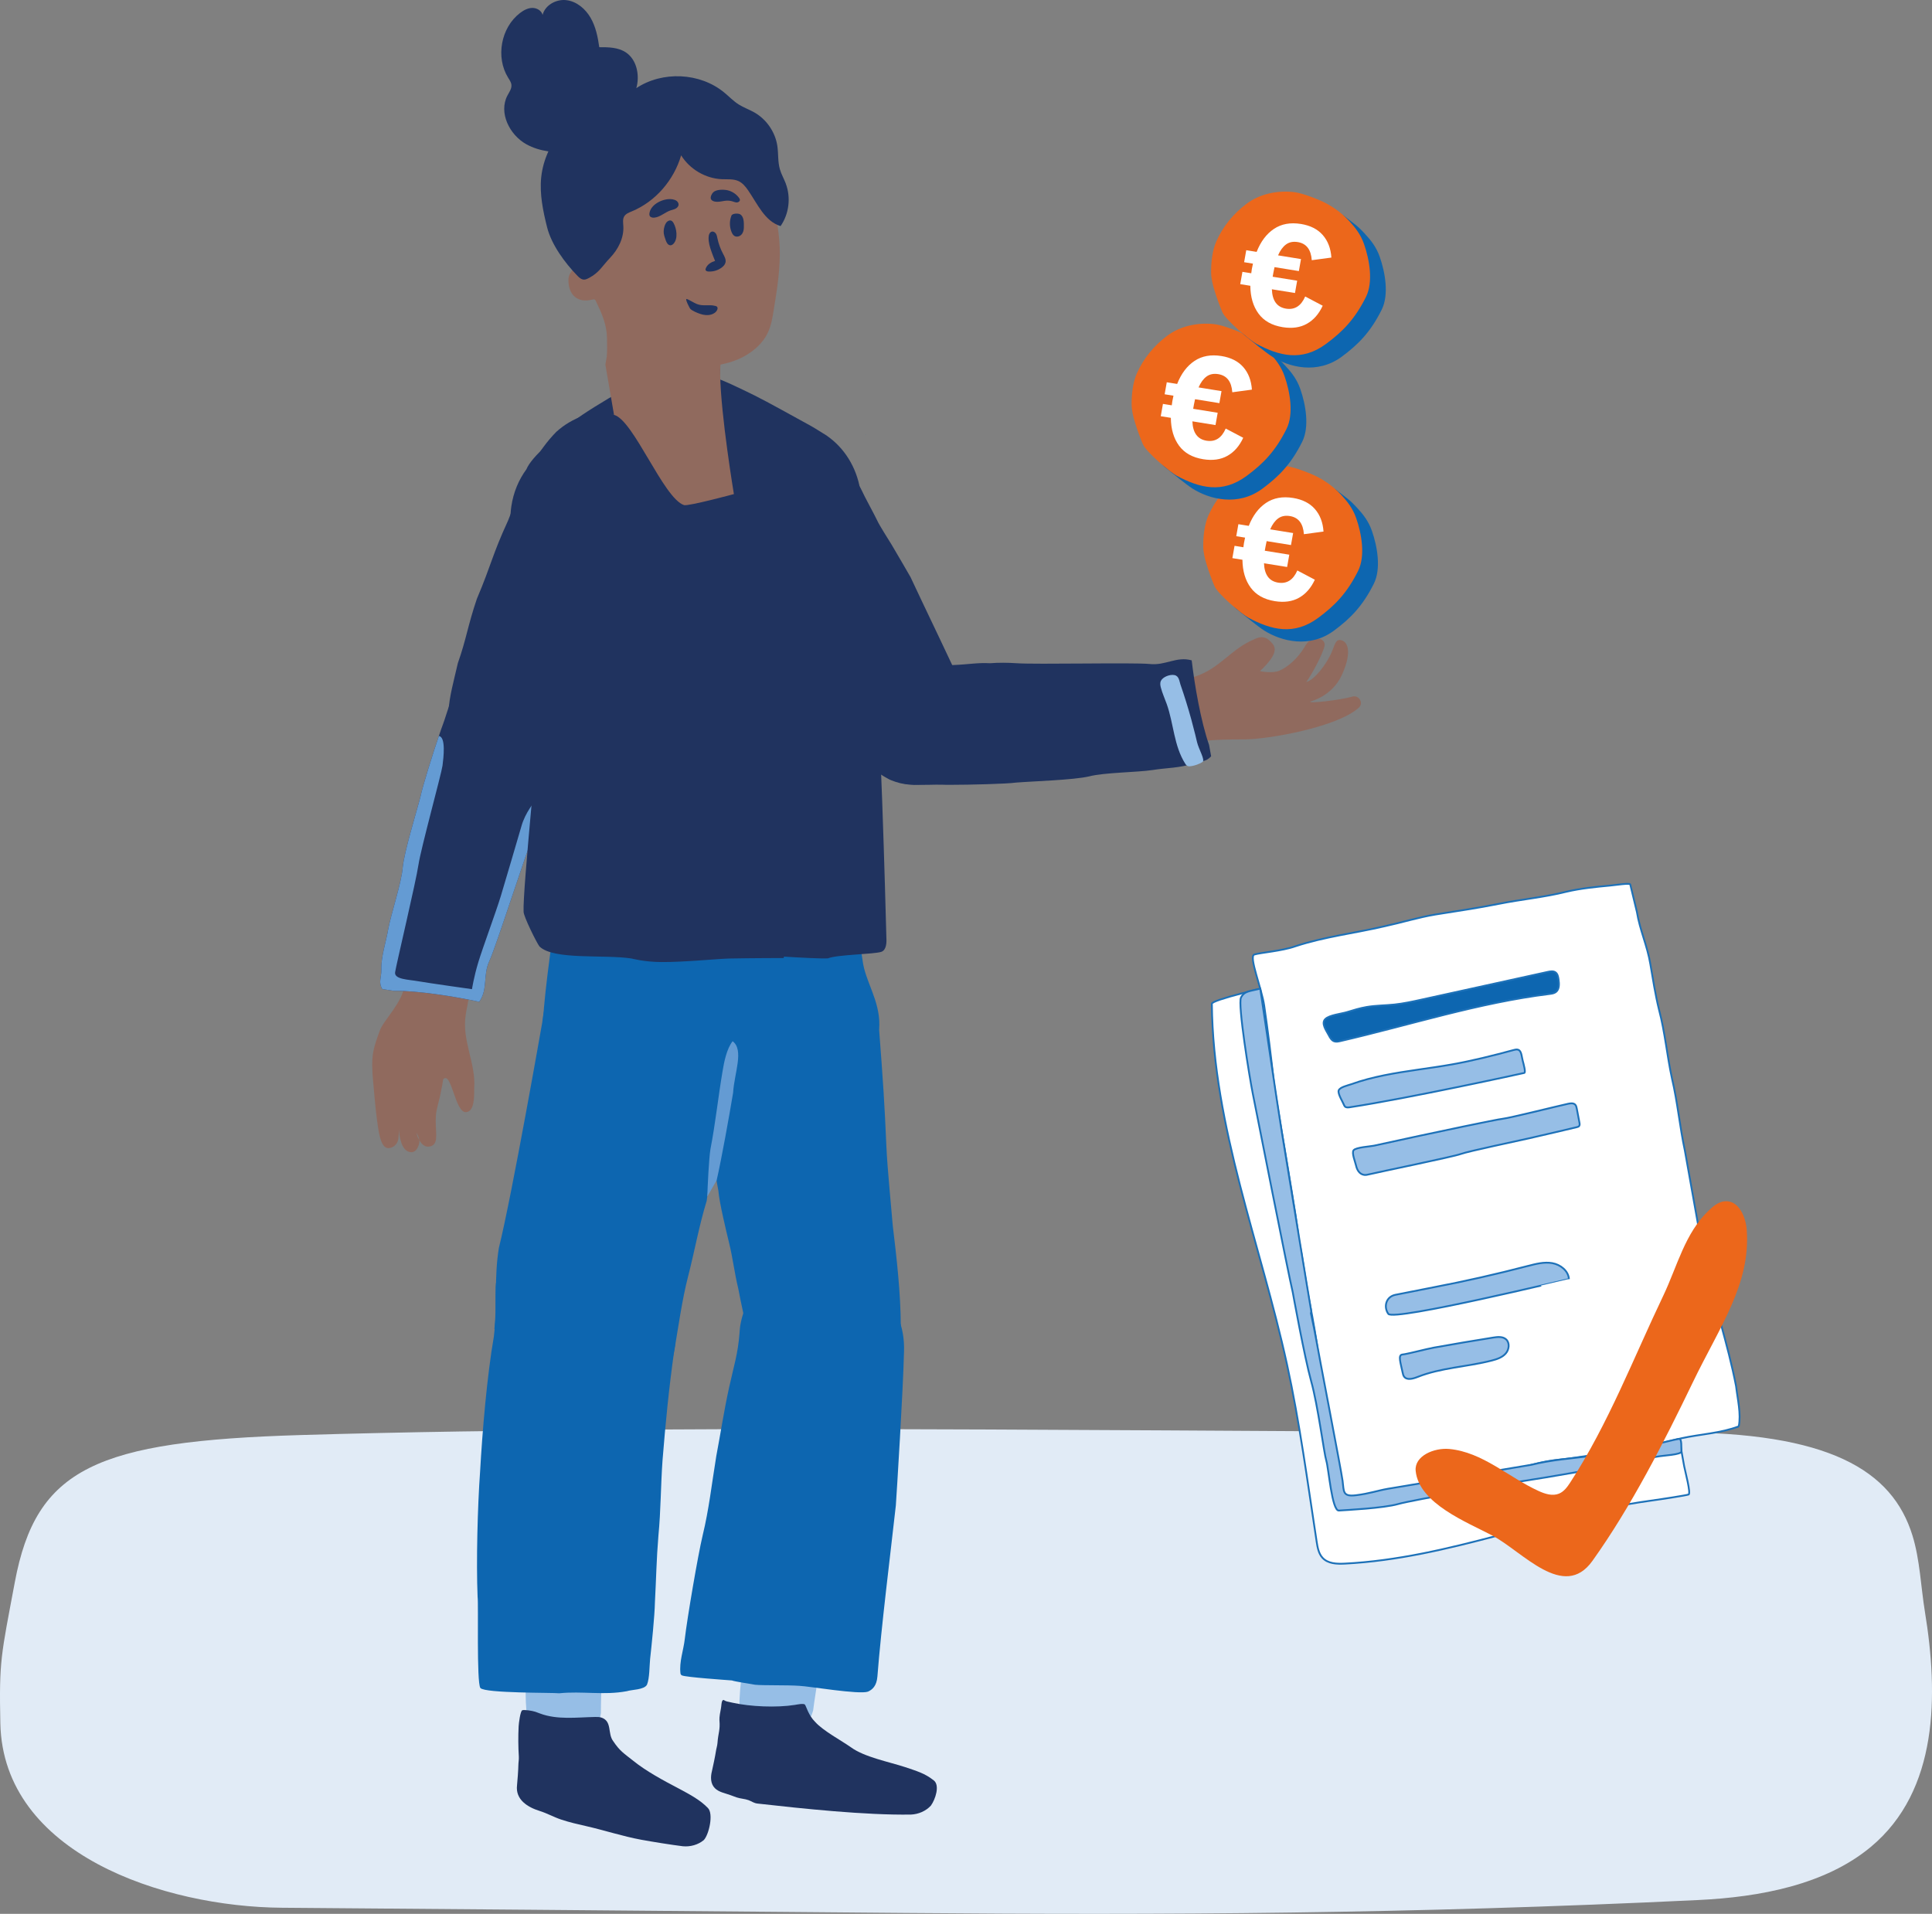 <?xml version="1.0" encoding="UTF-8"?>
<svg id="Ebene_1" data-name="Ebene 1" xmlns="http://www.w3.org/2000/svg" viewBox="0 0 1070.01 1060.07">
  <rect x="0" y="0" width="1070.01" height="1060.07" fill="#808080" stroke="none"/>
  <defs>
    <style>
      .cls-1, .cls-2 {
        fill: #0d66b0;
      }

      .cls-3 {
        fill: #20335f;
      }

      .cls-4, .cls-5 {
        fill: #fff;
      }

      .cls-6 {
        fill: #e1ebf6;
      }

      .cls-7 {
        fill: #ec671b;
      }

      .cls-8 {
        fill: none;
      }

      .cls-5, .cls-2, .cls-9 {
        stroke: #1d71b8;
        stroke-miterlimit: 10;
      }

      .cls-10 {
        fill: #906a5e;
      }

      .cls-9, .cls-11 {
        fill: #96bee6;
      }

      .cls-12 {
        fill: #649bd3;
      }
    </style>
  </defs>
  <path class="cls-6" d="M940.56,1052.43c34.26-1.64,70.37-8.45,95.57-29.43,37.58-31.29,37.43-84.5,29.95-130.27-2.23-13.66-2.75-28.83-6.9-42.23-11.18-36.15-46.2-57.33-132.77-57.13-224.67.5-534.97-5.19-759.49,1.49-113.74,3.38-146.9,18.24-158.73,81.59C.6,917.03-.55,919.52.19,954.58c1.52,72.21,90.47,101.66,155.99,102.12,65.52.46,189,1.56,346.24,2.9,143.22,1.22,277.71.53,438.13-7.17Z"/>
  <path class="cls-10" d="M736.91,362.62c-2.52,5.2-8.37,13.58-13.44,15.19,3.04-4.19,9.28-15.75,10.13-20.11.84-4.36-7.02-6.48-10.7,0-4.21,7.42-10.32,12.12-14.33,13.79-4.01,1.67-10.74.27-10.74.27,5.09-4.96,10.46-10.81,7.11-15-3.35-4.19-6.21-4.73-10.6-2.54-12.69,5.35-18.76,16.13-32.64,20.6-2.34.8-11.14,1.51-13.48,2.31,0,0,0,0,0,0-6.58,1.25-12.34,6.08-14.29,13.33-1.94,7.25.99,15.23,7.14,19.55,4.81,3.37,10.3,3.98,15.23,2.66,4.25-.9,9.22-2.59,13.7-2.57,8.41-.66,19.46-.56,19.46-.56,13.3-.05,51.36-6.85,63.1-17.56,2.81-2.56.09-7.18-3.57-6.12-6.5,1.88-25.02,4.06-23.16,2.67,0,0,11.92-2.8,17.33-14.63,5.4-11.83,3.6-17.63.45-19-4.15-1.8-4.18,2.52-6.7,7.72Z"/>
  <path class="cls-3" d="M669.64,412.69l1.13,6.2c-3.01,3.43-5.71,2.43-9.88,3.93-7.05,2.64-15.22,2.47-22.54,3.7-8.58,1.3-26.69,1.34-35.09,3.51-8.69,2.05-31.91,2.73-40.6,3.45-4.92.73-25.88,1.23-35.98,1.23-1.98.04-3.53-.01-4.45-.05-4.73-.16-10.44.28-15.95-.02-2.83-.17-5.61-.55-8.2-1.25-.07-.06-.23-.09-.29-.12-.43-.1-.83-.26-1.19-.34-.21-.05-.34-.14-.5-.17-.65-.2-1.29-.45-1.94-.64-1.9-.76-3.76-1.67-5.52-2.78-.19-.11-.38-.22-.55-.39-15.08-9.77-19.61-29.91-10.06-45.28,5.32-8.47,13.82-13.72,23.05-15.06,2.08-.37,4.18-.46,6.3-.41.11.05.17.07.31.06.33,0,.7.08,1.07.06,2.59-.06,14.87-.18,18.83.07,9.21-.38,13.76-1.42,20.74-1.03,4.74-.37,9.66-.33,14.66,0,10.66.77,64.29-.47,73.67.42,8.86,1.01,14.89-4.39,23.34-2.01,1.62,13.77,5.05,33.73,9.64,46.89Z"/>
  <path class="cls-10" d="M262.64,602.67c0,4.9.13,12.77-4.37,13.34-6.26.87-8.18-23.1-12.82-18.2-.31,2.23-.66,4.29-1.14,6.17v.17c-1.01,5.77-2.58,9.62-2.89,13.74-.61,8.09,1.84,15-2.32,16.8-3.37,1.44-5.6-.83-6.91-3.24-.22-1.92-1.31-3.54-1.58-3.89.09.39.57,2.19,1.58,3.89.13.61.13,1.27-.04,1.92-.74,2.89-2.27,5.47-5.42,4.68-4.37-1.05-5.51-8.14-5.82-12.47,0,1.75-.09,3.81-.31,5.38-.52,3.24-3.32,5.07-5.69,4.99-4.55-.17-5.42-11.15-6.12-15.66-.66-4.07-2.01-19.86-2.27-22.79-.04-.31-.04-.48-.04-.48-.13-1.27-.22-2.49-.22-3.63-.53-9.41.74-13.25,3.98-22.27,1.97-5.91,12.82-15.75,14-26.03l.04-.04c1.53-8.49,8.97-14.92,17.89-14.92,10.06,0,18.24,8.18,18.24,18.24,0,2.19-.39,4.33-1.14,6.26-.35,2.45-.96,4.86-1.31,7.31-2.32,14.39,5.69,26.99,4.68,40.73Z"/>
  <g>
    <path class="cls-3" d="M461.34,250.62c1.44,1.21,2.76,2.49,4,3.81.41.46.83.92,1.2,1.35,2.03,2.21,3.73,4.27,4.19,5.35.77,1.73,5.18,7.37,6.47,10.39,1.32,3.05,7.79,14.81,8.72,16.97.93,2.15,6.16,10.42,7.93,13.28,1.74,2.83,10.42,17.87,10.42,17.87,4.95,10.78,27.48,57.37,31.23,66.45.11.21.23.48.31.72.04.09.07.12.14.17l.03.03c5.65,11.37,4.41,25.51-4.28,35.87-9.56,11.39-25.13,14.72-38.16,9.28-.55-.23-1.1-.46-1.59-.76-2.71-1.47-5.14-3.06-7.38-4.88-6.59-5.07-11.95-11.62-19.19-19.53-8.2-11.33-13.82-16.06-23.36-28.86-11.23-17.65-15.07-20.56-25.86-38.74-7.95-11.69-16.47-23.86-21.89-37.55-.21-.57-.41-1.14-.58-1.69-1.2-3.4-2.17-7.01-2.89-10.65,0-.06-.01-.12-.02-.18-1.51-11.6,1.64-23.74,9.74-33.4,15.32-18.27,42.53-20.62,60.8-5.3Z"/>
    <path class="cls-7" d="M433.94,280.45c.13.01.26.04.38.07.04.01.08.02.12.03,1.4.4,2.35,1.77,2.18,3.26-.19,1.67-1.69,2.88-3.37,2.7-.51-.06-.97-.24-1.37-.5-.22-.15-.42-.32-.59-.51,0,0,0,0,0-.01-.54-.62-.83-1.46-.73-2.35.19-1.67,1.69-2.88,3.37-2.69Z"/>
  </g>
  <path class="cls-1" d="M486.99,567.92c-.07,4.53-2.84,8.53-7.32,9.19-1.86.27-4.42.57-8.37.88-5.13.41-11.35-.71-17.99-.21-5.48.41-14.36-1.72-20.53-1.27-10.6.76-19.23.32-30.69,1.06-5.3.34-15.5-.31-20.74,0-8.22.49-17.56.69-25.19,1.06-10.17.49-17.02-.37-24.98-.21-12.09.25-19.37-.78-22.44-1.69-3.8-1.13-8.36-5.57-8.04-11.01,2.22-37.81,18.53-128.75,18.8-132.51,5.63,0,16.36,4.52,29.99,4.85,19.08.17,28.28,1.69,52.12.71,7.32-1,22.7-.54,29.99-1.94,10-.65,14.65-6.11,25.55-7.08,1.41,5.81,13.7,64.37,14.75,74.52,1.05,5.6,4.24,16.23,5.84,27.76,1.38,11.46,9.49,21.85,9.27,35.89Z"/>
  <g>
    <path class="cls-1" d="M490.95,635.6c.43,10.72,2.86,35.32,3.5,43.34,2.1,17.34,4.39,37.43,4.43,55.34,0,.66.06,1.31.07,1.97.02.79.08,1.57.15,2.36.56,22.16-16.33,41.17-38.7,42.98-21.41,1.73-40.36-12.84-44.61-33.3-.05-.13-.06-.26-.08-.43-.15-.73-.25-1.51-.41-2.34-.01-.17-.08-.39-.09-.56-1.27-7.58-5.07-24.17-6.35-31.26-2.1-8.61-2.97-16.7-5.07-25.26-1.58-6.54-5.4-22.25-5.93-28.88,0,0-3.51-19.47-4.47-23.82-1.01-4.39-5.27-22.87-6.57-27.94-1.55-6.03-3.76-21.66-3.76-21.66h.04c-1.15-3.9-1.83-8.02-2.04-12.26-1.44-29.2,21.04-54.02,50.2-55.45,29.07-1.43,53.87,20.92,55.47,49.94l.03.35c2.43,31.71,3.12,42.41,4.18,66.9Z"/>
    <circle class="cls-8" cx="433.79" cy="571.27" r="3.1"/>
  </g>
  <g>
    <g>
      <path class="cls-11" d="M453.05,928.39c-.6,4.86-1.36,9.66-2.09,14.46l-.04.3c-.17,1.35-.38,2.73-.55,4.08-.1.47-.25.98-.45,1.49-2.91,9.34-12.18,15.52-22.25,14.28-9.86-1.21-17.21-9.17-18.07-18.66-.05-.31-.06-.62-.06-.93-.04-.05-.03-.09.02-.13-.03-.84,0-1.72.06-2.64-.01-.27.02-.48.05-.74.24-5.21.86-10.91,2.08-16.58.66-.36,1.31-.63,1.96-.9,1.77-.75,3.7-1.04,5.55-.68,1.94.37,4.03.54,6.14.58,3.33.14,6.78.04,10.12.14,0,0,0-.04.04,0,6.91.1,13.37.98,17.47,5.94Z"/>
      <path class="cls-1" d="M485.92,928.73c-.41,5.1-2.78,7.2-5.22,8.27-4.89,1.75-32.61-3-37.9-3.21-7.02-.51-20.11-.13-24.64-.61-1.41-.28-11.48-1.8-12.8-2.38-3.24-.26-25.6-1.77-27.71-2.8-.45-.22-.74-.67-.79-1.17-.73-6.48,1.68-12.65,2.41-19.07,1.3-11.26,7.27-46.37,9.88-57.27,3.53-14.59,4.95-27.95,7.55-43.93,2.42-12.72,4.25-25.06,7.11-38.06,2.82-12.66,4.81-18.49,5.73-29.61-.02-.14,0-.27.03-.44.04-.75.13-1.53.19-2.36.03-.17.02-.4.05-.57.04-.34.08-.66.13-.98,2.88-18.24,16.77-32.94,35.07-35.4,30.17-4.06,55.42,19.26,55.69,46.97-.04.79-.03,1.57-.02,2.36-.49,21.66-4.06,78.77-4.53,85.41-2.94,26.44-8.14,67.81-10.22,94.85Z"/>
    </g>
    <circle class="cls-8" cx="451.44" cy="740.55" r="3.1"/>
  </g>
  <g>
    <g>
      <path class="cls-1" d="M405.69,576.73h.13s-5.47,32.33-10.41,60.76c-1.79,10.59-4.02,27.65-4.02,27.65-4.2,13.65-6.78,28.3-10.37,42.13-3.24,12.64-5.38,28.04-7.39,39.81-.22,1.49-.57,3.02-.96,4.51-4.81,17.93-21.17,31.15-40.68,31.15-23.23,0-42.08-18.85-42.08-42.08,0-1.44-16.21-3.26-16.08-4.66,1.49-14.22-.14-28.64,2.45-44.75,7.27-29.11,24.06-125.09,24.06-125.09,2.64-27.07,25.26-48.07,52.77-48.07,29.22,0,52.89,23.71,52.89,52.93,0,1.92-.09,3.85-.31,5.73Z"/>
      <circle class="cls-1" cx="353.12" cy="571.02" r="3.1"/>
    </g>
    <path class="cls-12" d="M391.73,662.78c.14-5.24.88-20.95,1.72-26.17,2.84-14.62,4.24-28.63,6.73-43.25.84-5.22,2.32-12.51,5.57-16.62,6.47,4.82.9,17.73.27,28.52-2.08,12.54-6.33,36.3-9.1,48.47l-5.19,9.05Z"/>
  </g>
  <g>
    <g>
      <path class="cls-11" d="M333.08,929.89c.02,4.9-.13,9.76-.25,14.61v.31c0,1.36-.03,2.76-.03,4.11-.04.48-.13,1.01-.26,1.53-1.71,9.63-10.12,16.93-20.27,16.97-9.93.04-18.23-6.92-20.28-16.23-.09-.31-.13-.61-.18-.92-.04-.04-.04-.09,0-.13-.13-.83-.23-1.7-.27-2.62-.04-.26-.05-.48-.05-.74-.42-5.2-.53-10.93-.03-16.71.61-.44,1.22-.79,1.83-1.14,1.66-.97,3.54-1.5,5.42-1.38,1.97.12,4.07.03,6.17-.2,3.32-.28,6.73-.81,10.06-1.14,0,0,0-.04.04,0,6.87-.77,13.38-.71,18.08,3.69Z"/>
      <path class="cls-1" d="M373.96,737.37c.17,2.18.16,4.33.02,6.45-.1,1.5-.33,3.05-.61,4.57-2.91,20.67-4.74,39.42-6.44,60.52-1.01,14.12-.91,27.5-2.27,41.65-1.09,13.03-1.22,23.56-1.94,36.95-.13,7.38-1.83,23.95-2.66,31.35-.4,3.89-.25,10.63-1.72,14.26-1.53,2.93-8.44,2.72-11.17,3.63-12.8,2.4-24.89-.17-37.43,1.16-3.54-.43-41.17.06-43.69-2.93-2.18-3.08-.97-46.73-1.54-50.51-.8-19.58-.01-49.95,1.39-69.46,1.23-22.02,3.81-52.88,7.62-74.73,1.62-14.07.7-14.65.99-27.31.49-21.36,32.45-12.63,54.17-14.32,23.2-1.81,43.46,15.53,45.27,38.73Z"/>
    </g>
    <circle class="cls-8" cx="332.04" cy="740.79" r="3.1"/>
  </g>
  <path class="cls-1" d="M479.8,240.9c-.18-.13-.35-.22-.57-.39.31.18.48.26.52.31t.04.09Z"/>
  <path class="cls-3" d="M380.08,275.29c-.18,1.87-.48,3.69-.87,5.45-.15.6-.29,1.2-.43,1.76-.67,2.92-1.4,5.49-2.02,6.49-.99,1.62-3.13,8.45-4.89,11.22-1.76,2.82-7.78,14.81-9.03,16.8-1.24,1.99-5.09,10.98-6.44,14.06-1.34,3.04-8.82,18.71-8.82,18.71-6.07,10.19-31.67,55.17-37.03,63.4-.11.21-.26.46-.41.66-.05.08-.06.13-.06.21,0,0-6.25,17.83-32.11,16.96-14.86-.5-26.24-12.47-29.14-26.28-.12-.58-.24-1.17-.27-1.74-.32-3.06-.4-5.97-.17-8.85.44-8.31,2.8-16.43,5.2-26.88,4.68-13.18,5.39-20.49,10.53-35.6,8.17-19.26,8.39-24.07,17.25-43.27,5.12-13.18,10.32-27.1,18.52-39.32.35-.49.71-.99,1.06-1.44,2.12-2.92,4.55-5.76,7.13-8.42.05-.04.1-.08.14-.12,8.7-7.83,20.49-12.11,33.03-10.91,23.73,2.26,41.1,23.34,38.84,47.08Z"/>
  <path class="cls-8" d="M289.7,287.11c-.01.13-.03.26-.06.39,0,.04-.02.09-.03.12-.36,1.41-1.7,2.4-3.2,2.28-1.68-.14-2.93-1.61-2.79-3.29.04-.51.21-.98.46-1.38.14-.22.31-.42.5-.6,0,0,0,0,.01,0,.61-.56,1.44-.87,2.32-.8,1.68.14,2.92,1.61,2.79,3.29Z"/>
  <g>
    <g>
      <path class="cls-3" d="M265.42,554.89c-13.56-2.92-33.54-6.18-47.49-6.09l-6.21-.96c-2.28-3.94-.43-6.17-.53-10.61-.2-7.51,2.59-15.19,3.81-22.52,1.58-8.54,7.38-25.69,8.05-34.32.87-8.89,7.79-31.09,9.93-39.55.89-4.66,6.68-23.22,10.08-33.17.15-.44.3-.88.43-1.26.59-1.86,1.15-3.34,1.47-4.19,1.69-4.41,3.14-9.95,5.18-15.07,1.12-2.62,2.33-5.14,3.85-7.33.11-.07.18-.21.2-.27.25-.35.51-.7.72-1.02.11-.16.26-.25.33-.39.38-.57.84-1.09,1.23-1.62,1.32-1.57,2.8-3.03,4.42-4.33.17-.15.33-.29.52-.4,14.14-11.11,34.66-8.83,46.1,5.18,6.27,7.79,8.51,17.51,6.8,26.69-.36,2.08-.97,4.1-1.69,6.08-.05.08-.11.16-.14.28-.12.32-.29.63-.39.98-.79,2.48-4.67,14.12-6.19,17.78-.86,2.97-1.51,5.42-2.04,7.65l-.04.02c-1.1,4.48-1.91,7.98-3.66,12.28-1.21,4.64-2.83,9.27-4.76,13.87-4.17,9.84-20.42,60.98-24.31,69.54-3.82,8.07-.69,15.51-5.66,22.73Z"/>
      <circle class="cls-8" cx="281.74" cy="397.69" r="3.77"/>
      <circle class="cls-8" cx="552.1" cy="386.46" r="3.77"/>
    </g>
    <path class="cls-12" d="M265.42,554.89c-13.56-2.92-33.54-6.18-47.49-6.09l-6.21-.96c-2.28-3.94-.43-6.17-.53-10.61-.2-7.51,2.59-15.19,3.81-22.52,1.58-8.54,7.38-25.69,8.05-34.32.87-8.89,7.79-31.09,9.93-39.55.89-4.66,6.68-23.22,10.08-33.17,4.01.56,2.57,12.05,2.02,16.42-.59,4.48-11.94,45.76-13.31,54.84-1.31,9.1-12.35,55.55-12.94,59.58-.6,4.03,7.44,4.04,12.91,5.02,5.47.98,29.66,4.37,29.66,4.37,0,0,1.02-6.71,3.54-15.03,2.53-8.29,9.71-27.6,12.41-36.48,2.67-8.92,9.37-31.6,11.49-38.94,2.08-7.32,7.14-13.43,9-15.72,1.39-1.71,4.17-4.23,5.99-5.28-1.1,4.48-1.91,7.98-3.66,12.28-1.21,4.64-2.83,9.27-4.76,13.87-4.17,9.84-20.42,60.98-24.31,69.54-3.82,8.07-.69,15.51-5.66,22.73Z"/>
  </g>
  <path class="cls-3" d="M398.79,201.8c.19,1.88.14,3.78-.14,5.65-.09.6-.22,1.22-.61,1.68-.65.76-1.77.83-2.77.8-4.15-.11-8.24-.94-12.31-1.76-1.22-.25-2.44-.5-3.59-.97-1.45-.61-2.75-1.58-3.74-2.81-.97-1.2-1.64-3.51.36-3.74,2.28-.25,5.14.59,7.46.77,5.1.4,10.23.52,15.35.37Z"/>
  <path class="cls-6" d="M396.95,281.13c-.27.71-.42,1.49-.33,2.25.1.79.47,1.52.94,2.17,1.13,1.55,2.98,2.65,4.9,2.57,2.47-.1,4.66-2.36,4.65-4.84,0-.85-.23-1.69-.54-2.48-.28-.74-.64-1.47-1.18-2.05-2.59-2.84-7.24-.77-8.44,2.39Z"/>
  <path class="cls-6" d="M401.34,310.15c-.81,2.27.1,5.01,2.05,6.41.46.33.97.59,1.52.73,1.87.47,3.89-.69,4.8-2.38.91-1.69.85-3.78.27-5.61-.12-.38-.27-.77-.5-1.1-2.2-3.16-7.04-1.09-8.13,1.95Z"/>
  <path class="cls-8" d="M380.6,272.13c0,24.36-19.74,44-44.1,44.1-24.38.1-44.11-19.72-44.1-44.1,0-24.36,19.74-44.1,44.1-44.1s44.1,19.74,44.1,44.1Z"/>
  <path class="cls-3" d="M402.99,942.53c.87.17,1.74.39,2.57.57,10.02,2.25,24.52,2.85,34.66,1.25,1.23-.19,4.88-1.01,5.59-.14.72.87,1.89,5.83,5.61,9.51,4.38,4.95,14.56,10.35,19.85,14.1,7.47,5.45,21.02,8.04,29.9,10.95,6.26,2.13,10.93,3.38,15.92,7.34,3.65,2.73.89,10.7-1.53,14.02-2.76,3.01-6.86,4.78-11.02,4.96-25.06.41-60.11-3.29-85.03-6.1-2.04-.23-3.17-1.24-4.93-1.88-2.04-.75-4.46-.82-6.57-1.52-1.21-.4-2.4-.86-3.59-1.31-2.8-1.04-6.26-1.57-8.47-3.78-2.51-2.51-2.48-6.26-1.65-9.49.45-1.75,1.94-9.07,2.18-10.85.21-1.59.77-3.07.89-4.73.39-5.61,1.57-7.03,1.08-12.63-.14-1.57.53-4.99.84-6.54.31-1.55.19-3.4.85-4.3.66-.89.82.17,2.83.57Z"/>
  <path class="cls-3" d="M296.6,948.19c.84.29,1.67.62,2.47.92,9.62,3.6,20.26,2.12,30.53,1.92,1.25-.02,2.52-.02,3.69.41,5.82,2.15,3.13,8.8,6.31,12.96,3.66,5.5,5.9,6.77,10.99,10.8,7.17,5.83,16.84,11.03,25.12,15.36,5.82,3.13,11.96,6.29,16.35,10.89,3.24,3.21.57,14.84-2.29,17.79-3.15,2.6-7.45,3.8-11.59,3.4-5.86-.71-17.23-2.53-23.04-3.61-10.27-1.9-20.11-5.17-30.37-7.51-4.68-1.06-9.38-2.13-13.94-3.65-4.1-1.36-7.9-3.53-11.94-4.78-6.63-2.06-13.49-6.25-12.54-14.2.22-1.79.74-9.25.74-11.04,0-1.6.36-3.15.26-4.8-.35-5.61-.39-11.25-.11-16.87.08-1.58.93-8.46,2-8.86,1.07-.4,5.41.2,7.35.86Z"/>
  <path class="cls-11" d="M661.94,406.79c-.68-2.75-1.39-5.49-2.14-8.22-1.79-6.51-3.79-12.98-6.01-19.37-.66-1.9-.75-4.73-3.32-5.27-2.55-.53-6.47,1.04-7.5,3.17-.59,1.21-.37,2.52-.05,3.74.81,3.14,2.2,6.12,3.28,9.18,3.86,10.91,3.91,23.05,10.23,32.99.35.55.77,1.13,1.47,1.35.58.18,1.25.09,1.88,0,1.84-.26,4.55-1.19,6.2-2.28,1.65-1.1-2.08-6.98-3.03-11.07-.33-1.41-.66-2.82-1.01-4.22Z"/>
  <path class="cls-3" d="M483.9,360.13c-.04-.32-6.72-70.64-6.81-81.25,0-.59-.04-1.23-.04-1.87-.13-1.87-.29-3.78-.63-5.7-2.1-12.67-8.87-23.15-18.07-29.66-.17-.14-.34-.23-.55-.41-.08-.05-.21-.09-.29-.18-.5-.32-1.22-.77-2.06-1.28-2.44-1.55-5.84-3.64-8.11-4.83-6.81-3.69-22.1-12.3-29.41-15.9-7.78-3.79-16.66-8.28-24.66-10.85l-.15-.11c-10.44-4.67-22.11-4.58-32.5.22-5.38,2.49-11.05,5.23-15.29,7.61-11.07,6.16-22.67,13.45-27.82,17.41-5.14,3.96-9.57,8.76-15.49,14.05-4.9,4.37-9.06,9.1-10.48,12.56-4.28,5.82-7.21,12.82-8.34,20.5-.08.59-.16,1.23-.24,1.86-.2,1.86-.32,3.77-.32,5.72.03,14.63,2.7,27.61,9.48,35.77,4.69,5.64,6.08,73.89,6.16,74.7.54,4.18-8.85,94.17-8.3,106.48-.08,2.57,7.39,17.53,8.79,19.26,7.81,7.69,35.91,4.34,51.04,6.69,0,0,6.76,1.87,16.27,1.96,12.54.12,31.42-1.82,37.95-1.96,11.49-.23,30.07-.27,30.07-.27l.02-.77c9.22.56,21.32,1.19,24.4.95,5.38-2.14,25.4-2.21,29.61-3.62,2.86-1,2.82-5.37,2.82-6.37-.55-19.73-3.39-132.09-7.04-160.71Z"/>
  <g>
    <path class="cls-10" d="M431.79,136.5c-.64-15.34-5.28-30.28-9.91-45.04-2.68-8.56-5.45-17.28-10.94-24.64-7.71-10.33-20.36-17.1-33.73-19.92-12.24-2.58-21.35,14.3-30.58,19.69-13.74,8.03-23.34,20.45-27.31,36.04-3.22,12.63-4.11,32.36,2.99,43.93-.07-.01-.97-.42-.86-.5-3.15,2.45-6.64,4.55-6.64,9.09,0,8.13,4.97,12.87,13.23,10.8.48-.12,1.02-.25,1.42.03.24.16.37.43.5.69,3.23,6.66,6.11,13.1,6.21,20.49.04,3.41.16,6.79-.09,10.19-.05.61-.88,4.6-.77,4.77l4.75,27.65c-1.65-.43-3.58-.91,0,.03,10.84,2.8,27.35,46.17,38.78,49.98,2.45.7,27.62-6.1,27.62-6.1,0,0-7.33-43.99-7.59-66.31-.03-2.33.02-4.07.16-5.41,3.36-.67,6.65-1.61,9.77-2.95,7.16-3.07,13.41-8.23,16.51-14.85,1.81-3.87,2.5-8.09,3.18-12.26,1.91-11.75,3.82-23.57,3.33-35.44Z"/>
    <path class="cls-3" d="M435.23,101.74c-1.02-2.69-2.5-5.21-3.3-7.98-1.21-4.2-.77-8.68-1.42-12.99-1.16-7.63-5.96-14.63-12.66-18.46-2.84-1.63-5.98-2.7-8.75-4.46-2.93-1.86-5.34-4.42-8.03-6.63-13.44-11.07-34.19-11.99-48.67-2.39.1-.38.23-.76.31-1.15,1.5-6.79-.3-14.81-6.09-18.66-4.23-2.81-9.64-2.91-14.72-2.87-.79-5.63-1.95-11.34-4.79-16.27-2.84-4.93-7.62-9.03-13.27-9.77-5.64-.75-11.91,2.62-13.33,8.13-.62-2.42-3.27-3.91-5.77-3.85-2.5.06-4.81,1.34-6.79,2.86-10.53,8.08-13.53,24.46-6.55,35.75.78,1.26,1.69,2.53,1.84,4.01.21,2.14-1.22,4.03-2.22,5.93-4.95,9.45,1.14,21.75,10.46,26.95,3.81,2.12,7.95,3.33,12.24,3.96-2.07,4.54-3.46,9.37-3.98,14.37-.95,9.28.99,18.59,3.25,27.63,2.44,9.73,9.89,19.79,16.88,26.99.99,1.02,2.19,2.03,3.61,2.04.97,0,1.87-.46,2.73-.91,5.77-3.08,7.16-6.42,11.68-11.15,4.52-4.73,7.72-11.08,7.34-17.61-.11-1.82-.45-3.8.49-5.36.87-1.45,2.59-2.1,4.15-2.75,13.22-5.44,23.38-17.38,27.37-31.05,4.82,7.73,13.59,12.88,22.71,13.22,3.09.12,6.34-.25,9.13,1.07,2.18,1.03,3.78,2.97,5.16,4.95,5.24,7.54,9.29,17.31,18.08,19.94,4.68-6.74,5.79-15.82,2.88-23.49Z"/>
  </g>
  <path class="cls-3" d="M359.66,118.32c-.04.41-.03.85.15,1.22.42.87,1.55,1.1,2.51,1.02,3.3-.29,5.89-2.95,9.03-4.02.92-.31,1.9-.49,2.76-.94.87-.44,1.64-1.24,1.7-2.21.05-.79-.38-1.55-1-2.05-.61-.5-1.39-.75-2.16-.91-4.71-.95-12.42,2.51-12.99,7.88Z"/>
  <path class="cls-3" d="M398.35,111.73c1.31-.14,2.59-.49,3.91-.58,1.19-.08,2.4.07,3.54.43.78.25,1.55.59,2.37.55.81-.04,1.68-.67,1.62-1.48-.03-.37-.23-.7-.45-1-1.52-2.13-3.85-3.68-6.41-4.26-2.13-.48-6.23-.57-7.96,1.16-.78.78-1.69,2.61-1.24,3.68.67,1.57,3.22,1.65,4.61,1.49Z"/>
  <path class="cls-3" d="M368.11,131.29c.37,1.24.83,2.72,1.52,3.63.42.55,1.06.97,1.75.95.67-.03,1.26-.46,1.71-.96,2.51-2.81,1.66-8.33-.05-11.35-.36-.64-.86-1.28-1.58-1.43-.39-.08-.8,0-1.17.16-1.24.54-1.92,1.89-2.3,3.2-.47,1.62-.61,3.4-.11,5.03.07.24.15.5.23.77Z"/>
  <path class="cls-3" d="M405.08,119.48c-1.16,2.93-1.1,6.33.16,9.22.34.77.79,1.54,1.5,1.98,1.21.75,2.9.32,3.87-.71.98-1.03,1.35-2.51,1.36-3.94.03-2.65.17-6.08-2.14-7.37-.95-.53-4.21-.58-4.76.81Z"/>
  <path class="cls-3" d="M390.89,148.63c-.11.28-.2.59-.13.88.16.63.93.84,1.57.88,2.62.17,5.28-.62,7.38-2.19.96-.72,1.84-1.65,2.1-2.82.38-1.7-.59-3.37-1.41-4.91-1.41-2.66-2.45-5.52-3.07-8.48-.18-.86-.33-1.75-.79-2.51-.46-.75-1.31-1.35-2.18-1.21-1.3.21-1.85,1.78-1.91,3.09-.14,2.74.67,5.43,1.59,8.02.61,1.74,1.28,3.46,1.99,5.15-2.18.67-4.26,1.88-5.14,4.09Z"/>
  <path class="cls-3" d="M380.3,165.61c1.1.25,4.05,2.17,5.74,2.82,3.45,1.33,6.55.07,10.13,1.02.36.1.75.22.99.5.37.43.3,1.08.08,1.6-.56,1.36-1.92,2.26-3.34,2.67-1.95.56-4.07.33-6-.32-1.69-.57-4.15-1.54-5.49-2.73-.49-.43-3.21-5.82-2.11-5.57Z"/>
  <g>
    <path class="cls-1" d="M740.62,271.77c5.11,4.12,6.28,4.43,10.92,9.43,3.45,3.72,6.42,7.53,8.28,12.87,2.99,8.55,5.19,20.95,1.07,29.22-6.15,12.34-12.88,19.2-22.08,26.01-13.5,9.99-29.22,5.91-38.66-.05-3.51-2.22-11.05-8.42-15.4-11.92-4.35-3.5-6.48-13.42-7.7-17.43-1.03-3.35-1.92-6.79-1.93-10.32-.03-5.44.65-11.99,2.87-17.02,3.68-8.35,9.56-15.47,16.87-20.93,7.25-5.4,16.62-7.31,25.44-6.47,4.13.39,15.21,2.49,20.32,6.6Z"/>
    <path class="cls-7" d="M726.22,262.55c6.28,2.65,11.96,6.57,16.6,11.57,3.45,3.72,6.42,7.53,8.28,12.87,2.99,8.55,5.19,20.95,1.07,29.22-6.15,12.34-12.88,19.2-22.08,26.01-13.5,9.99-26.02,6.68-38.66-.05-3.66-1.95-16.94-13.11-18.82-17.56-1.62-3.85-3.05-7.78-4.28-11.78-1.03-3.35-1.92-6.79-1.93-10.32-.03-5.44.65-11.99,2.87-17.02,3.68-8.35,9.56-15.47,16.87-20.93,7.25-5.4,16.62-7.31,25.44-6.47,4.13.39,9.79,2.42,14.64,4.46Z"/>
  </g>
  <path class="cls-4" d="M718.5,315.98l9.7,5.12c-2.1,4.56-5.02,7.89-8.74,9.99-3.73,2.1-8.2,2.73-13.41,1.89-5.96-.96-10.42-3.46-13.38-7.49-2.97-4.03-4.49-9.18-4.56-15.44l-5.58-.9,1.21-6.82,4.89.79c.03-.5.14-1.27.32-2.31.24-1.37.45-2.38.62-3.02l-4.89-.79,1.18-6.65,5.75.93c2.25-5.72,5.44-9.96,9.58-12.73,4.14-2.77,9.13-3.68,14.97-2.73,5.21.84,9.23,2.89,12.08,6.14,2.84,3.25,4.43,7.41,4.77,12.47l-10.86,1.46c-.42-5.93-3.01-9.27-7.76-10.04-2.58-.42-4.74.02-6.5,1.31-1.76,1.29-3.23,3.31-4.42,6.04l12.71,2.06-1.18,6.65-13.48-2.18c-.17.65-.38,1.63-.61,2.94l-.42,2.38,13.57,2.19-1.21,6.82-12.8-2.07c.23,6.35,2.84,9.92,7.82,10.73,4.81.78,8.35-1.47,10.64-6.73Z"/>
  <g>
    <path class="cls-1" d="M700.95,193.16c5.11,4.12,6.28,4.43,10.92,9.43,3.45,3.72,6.42,7.53,8.28,12.87,2.99,8.55,5.19,20.95,1.07,29.22-6.15,12.34-12.88,19.2-22.08,26.01-13.5,9.99-29.22,5.91-38.66-.05-3.51-2.22-11.05-8.42-15.4-11.92-4.35-3.5-6.48-13.42-7.7-17.43-1.03-3.35-1.92-6.79-1.93-10.32-.03-5.44.65-11.99,2.87-17.02,3.68-8.35,9.56-15.47,16.87-20.93,7.25-5.4,16.62-7.31,25.44-6.47,4.13.39,15.21,2.49,20.32,6.6Z"/>
    <path class="cls-7" d="M686.56,183.94c6.28,2.65,11.96,6.57,16.6,11.57,3.45,3.72,6.42,7.53,8.28,12.87,2.99,8.55,5.19,20.95,1.07,29.22-6.15,12.34-12.88,19.2-22.08,26.01-13.5,9.99-26.02,6.68-38.66-.05-3.66-1.95-16.94-13.11-18.82-17.56-1.62-3.85-3.05-7.78-4.28-11.78-1.03-3.35-1.92-6.79-1.93-10.32-.03-5.44.65-11.99,2.87-17.02,3.68-8.35,9.56-15.47,16.87-20.93,7.25-5.4,16.62-7.31,25.44-6.47,4.13.39,9.79,2.42,14.64,4.46Z"/>
  </g>
  <path class="cls-4" d="M678.84,237.37l9.7,5.12c-2.1,4.56-5.02,7.89-8.74,9.99-3.73,2.1-8.2,2.73-13.41,1.89-5.96-.96-10.42-3.46-13.38-7.49-2.97-4.03-4.49-9.18-4.56-15.44l-5.58-.9,1.21-6.82,4.89.79c.03-.5.14-1.27.32-2.31.24-1.37.45-2.38.62-3.02l-4.89-.79,1.18-6.65,5.75.93c2.25-5.72,5.44-9.96,9.58-12.73,4.14-2.77,9.13-3.68,14.97-2.73,5.21.84,9.23,2.89,12.08,6.14,2.84,3.25,4.43,7.41,4.77,12.47l-10.86,1.46c-.42-5.93-3.01-9.27-7.76-10.04-2.58-.42-4.74.02-6.5,1.31-1.76,1.29-3.23,3.31-4.42,6.04l12.71,2.06-1.18,6.65-13.48-2.18c-.17.65-.38,1.63-.61,2.94l-.42,2.38,13.57,2.19-1.21,6.82-12.8-2.07c.23,6.35,2.84,9.92,7.82,10.73,4.81.78,8.35-1.47,10.64-6.73Z"/>
  <g>
    <path class="cls-1" d="M744.97,120.01c5.11,4.12,6.28,4.43,10.92,9.43,3.45,3.72,6.42,7.53,8.28,12.87,2.99,8.55,5.19,20.95,1.07,29.22-6.15,12.34-12.88,19.2-22.08,26.01-13.5,9.99-29.22,5.91-38.66-.05-3.51-2.22-11.05-8.42-15.4-11.92-4.35-3.5-6.48-13.42-7.7-17.43-1.03-3.35-1.92-6.79-1.93-10.32-.03-5.44.65-11.99,2.87-17.02,3.68-8.35,9.56-15.47,16.87-20.93,7.25-5.4,16.62-7.31,25.44-6.47,4.13.39,15.21,2.49,20.32,6.6Z"/>
    <path class="cls-7" d="M730.58,110.79c6.28,2.65,11.96,6.57,16.6,11.57,3.45,3.72,6.42,7.53,8.28,12.87,2.99,8.55,5.19,20.95,1.07,29.22-6.15,12.34-12.88,19.2-22.08,26.01-13.5,9.99-26.02,6.68-38.66-.05-3.66-1.95-16.94-13.11-18.82-17.56-1.62-3.85-3.05-7.78-4.28-11.78-1.03-3.35-1.92-6.79-1.93-10.32-.03-5.44.65-11.99,2.87-17.02,3.68-8.35,9.56-15.47,16.87-20.93,7.25-5.4,16.62-7.31,25.44-6.47,4.13.39,9.79,2.42,14.64,4.46Z"/>
  </g>
  <path class="cls-4" d="M722.86,164.22l9.7,5.12c-2.1,4.56-5.02,7.89-8.74,9.99-3.73,2.1-8.2,2.73-13.41,1.89-5.96-.96-10.42-3.46-13.38-7.49-2.97-4.03-4.49-9.18-4.56-15.44l-5.58-.9,1.21-6.82,4.89.79c.03-.5.14-1.27.32-2.31.24-1.37.45-2.38.62-3.02l-4.89-.79,1.18-6.65,5.75.93c2.25-5.72,5.44-9.96,9.58-12.73,4.14-2.77,9.13-3.68,14.97-2.73,5.21.84,9.23,2.89,12.08,6.14,2.84,3.25,4.43,7.41,4.77,12.47l-10.86,1.46c-.42-5.93-3.01-9.27-7.76-10.04-2.58-.42-4.74.02-6.5,1.31-1.76,1.29-3.23,3.31-4.42,6.04l12.71,2.06-1.18,6.65-13.48-2.18c-.17.65-.38,1.63-.61,2.94l-.42,2.38,13.57,2.19-1.21,6.82-12.8-2.07c.23,6.35,2.84,9.92,7.82,10.73,4.81.78,8.35-1.47,10.64-6.73Z"/>
  <path class="cls-5" d="M671.17,555.98c.63,68.25,27.01,133.03,41.58,199.59,7.1,32.44,11.41,65.45,16.45,98.29.49,3.2,1.08,6.61,3.22,8.97,2.99,3.3,7.92,3.48,12.29,3.26,58.06-2.94,111.25-26.78,168.86-34.77,7.96-1.11,20.15-3.01,21.61-3.51,1.46-.5-1.98-13.19-2.44-15.73-9.25-50.66-18.51-109.75-27.76-160.41-7.27-39.8-14.56-79.7-25.86-118.48-1.6-5.5-3.27-19.33-8.25-23-5.64-4.16-16.51,1.32-22.56,2.78-20.02,4.86-40.04,9.72-60.06,14.58-10.36,2.51-117.11,24.33-117.07,28.42Z"/>
  <path class="cls-5" d="M963.02,790.04c-10,3.86-21.42,4.33-31.91,6.64-10.57,2.5-21.45,5.77-32.39,7-11.92,1.16-23.75,3.71-35.67,4.87-13.58,1.38-25.86,6.66-39.29,8.77-19.84,4.3-39.99,7.47-60,11.37-5.33.95-11.27,3.11-16.76,2.54-4.16-.81-4.53-3.99-5.67-7.49-3.77-15.13-6.42-30.25-7.53-45.85-2.29-18.45-4.59-36.9-8.27-55.25-2.5-12.48-3.81-25.13-6.51-37.69.86-.99-12.78-77.87-13.59-86.28-1.55-13.99-3.22-27.58-5.26-41.55-1.4-9.8-8.72-27.37-5.5-28.41,3.22-1.04,15.27-1.92,22.75-4.57,16.22-5.34,32.94-7.23,49.45-11.1,9.48-2.05,18.63-4.91,28.15-6.5,11.78-1.89,23.34-3.54,35.08-5.9,12.48-2.5,25.06-3.62,37.44-6.72,7.82-1.83,16.05-2.66,24.11-3.4,3.47-.33,11.07-1.56,11.25-.63.37,1.87,2.78,11.17,3.68,15.25,1.57,9.85,5.82,18.89,7.44,28.87,1.46,8.46,2.73,16.84,4.79,25.2,3.35,12.6,4.44,25.51,7.2,38.2,3.11,13.18,4.3,26.68,7.14,39.97,3.63,20.12,7.18,40.43,10.8,60.56,5.12,23.32,13.02,46.43,17.54,69.83.87,7.43,2.84,15.2,1.51,22.28Z"/>
  <path class="cls-9" d="M929.84,796.98c-1.78.27-9.37,2.13-12.99,3.01-11.53,2.8-23.22,4.95-35,6.41-11.26,1.4-22.73,2.22-33.7,4.94,0,0,0,0,0,0,0,0-73.44,12.24-79.36,13.27-5.92,1.03-10.19,2.67-17.76,3.6-7.57.93-6.69-2.06-7.46-7.98-.77-5.92-13.92-73.86-14.7-78.71-.41-2.52-1.7-8.75-2.85-14.16.2-.39.24-.98.07-1.83-.57-2.93-14.52-88.46-16.26-98.98-1.74-10.52-11.86-78.93-11.86-78.93-5.96,1.48-8.85,1.3-10.67,4.95-1.83,3.66,4.65,43.8,6.55,53.24,1.91,9.44,19.74,100.18,22.1,109.88,0,0,6.51,36.07,10.24,49.45,3.74,13.38,7.08,39.79,8.37,43.96,1.29,4.17,3.09,27.85,6.95,27.59,3.86-.26,24.72-1.29,32.82-3.6,8.1-2.32,63.9-11.89,66.74-12.33.04,0,.08-.02.12-.03,20.26-3.15,40.46-6.69,60.57-10.66,5.24-1.03,10.47-2.09,15.69-3.18,3.65-.76,13.97-1.06,13.79-3.01-.18-1.95.37-7.19-1.41-6.92Z"/>
  <path class="cls-2" d="M735.97,573.53c.7,1.35,1.57,2.79,3.01,3.27,1.07.36,2.25.11,3.35-.14,38.59-8.92,76.53-21.24,115.84-26.1,1.22-.15,2.49-.32,3.48-1.04,2.05-1.51,1.89-4.57,1.52-7.09-.21-1.42-.51-3-1.67-3.83-1.21-.87-2.87-.58-4.32-.26-23.32,5.12-46.64,10.25-69.96,15.37-4.94,1.09-9.89,2.17-14.92,2.7-5.11.54-10.29.5-15.35,1.36-3.73.63-7.37,1.75-10.99,2.86-2.99.92-9.75,1.61-11.97,3.83-2.45,2.44.63,6.44,2,9.08Z"/>
  <path class="cls-9" d="M744.27,611.85c.15.38.32.77.61,1.06.66.64,1.72.55,2.63.41,32.86-5,95.77-18.79,96.68-19.02.91-.23-.27-4.57-.9-6.94-.63-2.37-.58-5.79-3.03-6.02-.7-.06-1.39.12-2.07.3-11.31,3.06-22.68,5.92-34.22,7.97-12.39,2.2-24.93,3.47-37.27,5.97-6.23,1.26-12.4,2.83-18.38,4.99-1.67.6-6.34,1.59-6.93,3.46-.56,1.81,2.21,6.18,2.87,7.81Z"/>
  <path class="cls-9" d="M751.01,645.53c.55,2.54,1.95,4.89,4.52,5.24.93.13,1.87-.1,2.78-.32,5.48-1.32,46.44-9.69,50.67-11.24,4.23-1.55,32.47-7.44,38.34-8.8,10.58-2.44,19.76-4.57,26.01-6.08.44-.11.9-.23,1.2-.56.45-.51.35-1.28.22-1.95-.49-2.58-.98-5.16-1.47-7.74-.15-.79-.32-1.63-.88-2.21-.97-1-2.61-.78-3.98-.48-5.79,1.26-32.22,7.86-35.95,8.26-3.73.4-39.25,7.94-46.63,9.54-8.29,1.8-16.58,3.6-24.87,5.4-2.11.46-10.06.89-11.32,2.56-1.13,1.48.95,6.47,1.36,8.38Z"/>
  <path class="cls-9" d="M846.2,701.22c4.44-1.16,9.04-2.36,13.55-1.56,4.51.81,8.91,4.27,9.18,8.84,0-.13-97.01,23.45-100.03,19.25-2.68-3.73-1.43-9.46,3.89-10.55,5.31-1.09,19.37-3.83,20.79-4.1,17.66-3.38,35.21-7.34,52.61-11.89Z"/>
  <path class="cls-9" d="M776.84,760.31c.15.74.31,1.49.74,2.12,1.52,2.22,4.93,1.29,7.43.3,13.07-5.21,27.51-5.6,41.14-9.11,2.84-.73,5.79-1.69,7.74-3.88,1.95-2.19,2.4-5.97.2-7.9-1.86-1.64-4.68-1.35-7.13-.96-10.98,1.75-21.94,3.61-32.88,5.57-3.97.71-14.78,3.59-17.38,3.82-2.6.23-1,4.57.13,10.03Z"/>
  <path class="cls-7" d="M784.05,814.72c-.82-8.24,10.17-12.93,18.66-12.13,18.45,1.75,32.72,15.64,49.43,23.27,3.54,1.62,7.69,2.96,11.32,1.45,2.76-1.15,4.59-3.71,6.2-6.18,21.12-32.53,35.05-68.97,51.54-103.49,7.75-16.24,11.94-34.63,25.28-47.26,2.48-2.35,5.34-4.71,8.78-5,7.61-.65,11.61,8.49,12.15,15.86,2.2,30.02-14.9,53.4-29.85,84.41-15.97,33.11-34.13,68.87-55.63,98.94-15.9,22.24-38.66-5.2-55.49-14.09-13.8-7.29-40.59-17.67-42.39-35.77Z"/>
</svg>